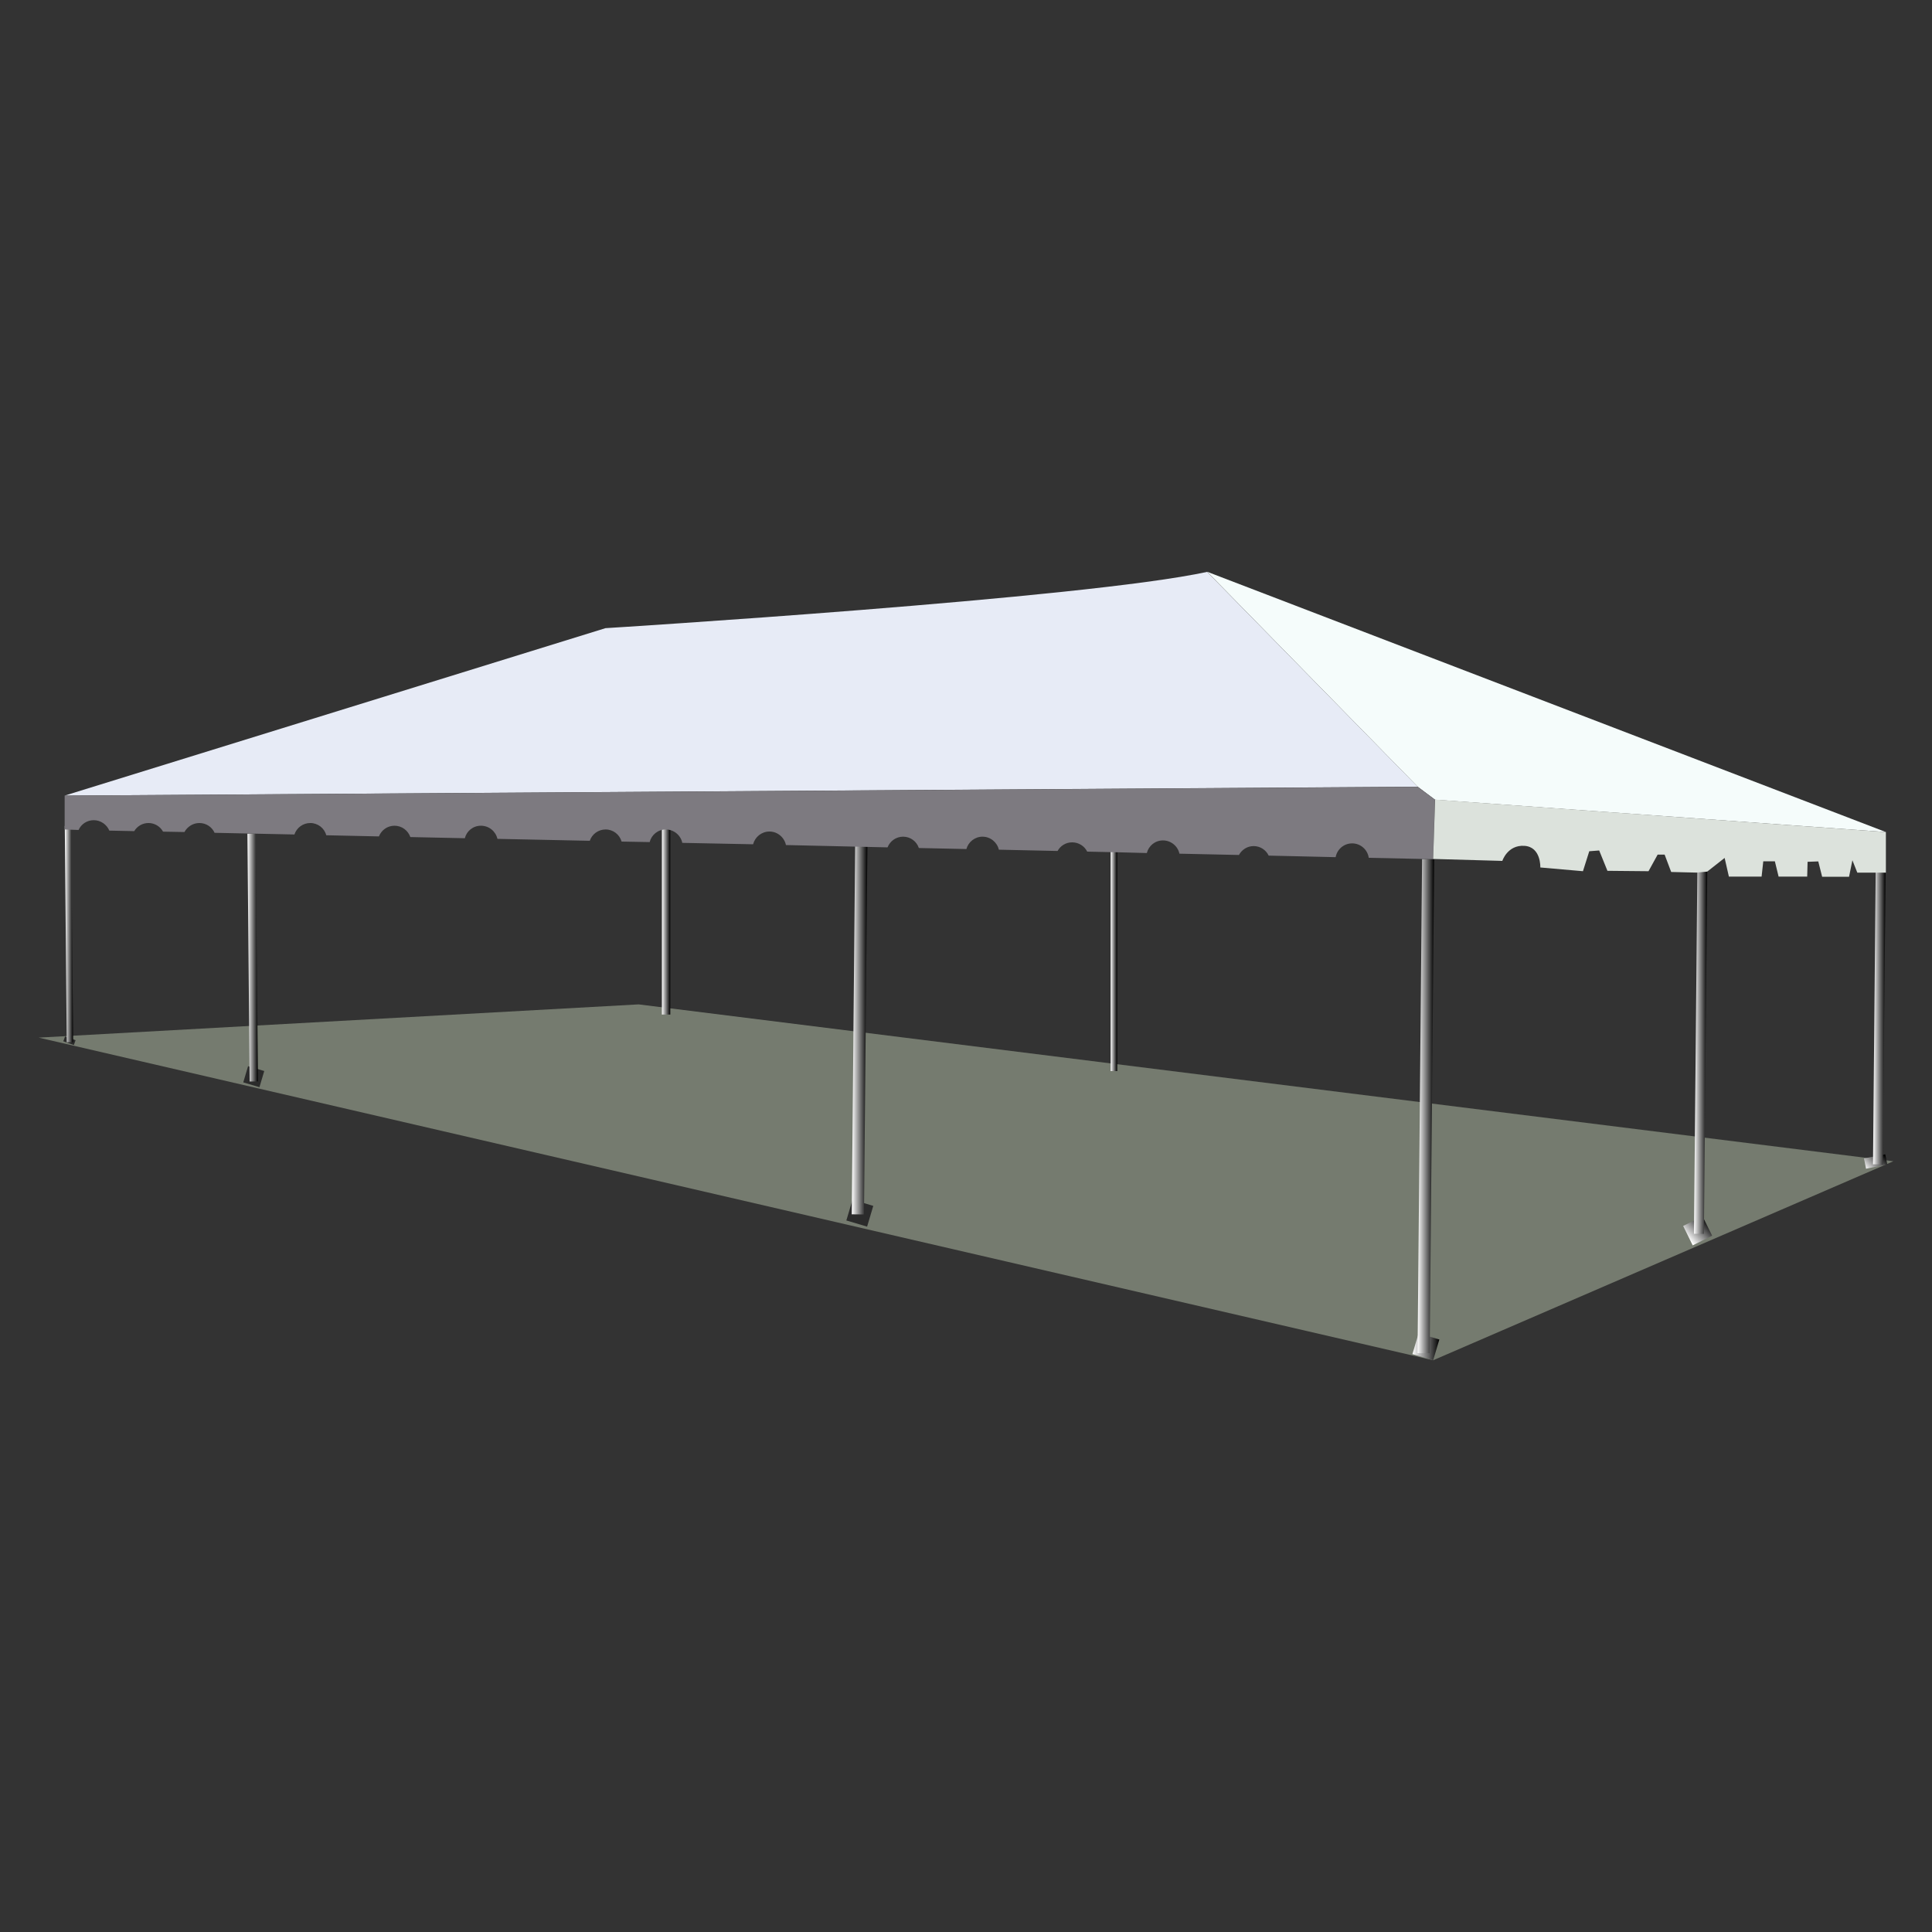 <?xml version="1.0" encoding="utf-8"?>
<!-- Generator: Adobe Illustrator 25.2.0, SVG Export Plug-In . SVG Version: 6.00 Build 0)  -->
<svg version="1.1" id="Layer_1" xmlns="http://www.w3.org/2000/svg" xmlns:xlink="http://www.w3.org/1999/xlink" x="0px" y="0px"
	 viewBox="0 0 150 150" style="enable-background:new 0 0 150 150;" xml:space="preserve">
<rect x="0" y="0" width="150" height="150" fill="#333333" stroke="none"/>
<style type="text/css">
	.st0{fill:none;}
	.st1{fill:#757B6F;}
	.st2{fill:#2B2B2B;}
	.st3{fill:url(#SVGID_1_);}
	.st4{fill:url(#SVGID_2_);}
	.st5{fill:url(#SVGID_3_);}
	.st6{fill:#E7EBF6;}
	.st7{fill:#F5FCFB;}
	.st8{fill:url(#SVGID_4_);}
	.st9{fill:url(#SVGID_5_);}
	.st10{fill:url(#SVGID_6_);}
	.st11{fill:url(#SVGID_7_);}
	.st12{fill:url(#SVGID_8_);}
	.st13{fill:url(#SVGID_9_);}
	.st14{fill:url(#SVGID_10_);}
	.st15{fill:url(#SVGID_11_);}
	.st16{fill:#7D7A80;}
	.st17{fill:#DCE2DC;}
</style>
<rect class="st0" width="150" height="150"/>
<g>
	<polygon class="st1" points="3,80.56 49.58,77.98 147,90.16 111.27,105.61 	"/>
	
		<rect x="65.9" y="93.3" transform="matrix(0.959 0.285 -0.285 0.959 29.582 -15.111)" class="st2" width="1.68" height="1.68"/>
	
		<rect x="19.05" y="82.9" transform="matrix(0.959 0.285 -0.285 0.959 24.618 -2.151)" class="st2" width="1.31" height="1.31"/>
	
		<rect x="4.94" y="80.64" transform="matrix(0.941 0.337 -0.337 0.941 27.578 2.921)" class="st2" width="0.87" height="0.4"/>
	<linearGradient id="SVGID_1_" gradientUnits="userSpaceOnUse" x1="109.661" y1="104.561" x2="111.751" y2="104.561">
		<stop  offset="0" style="stop-color:#FFFFFF"/>
		<stop  offset="1" style="stop-color:#000000"/>
	</linearGradient>
	<polygon class="st3" points="111.27,105.61 109.66,105.13 110.14,103.52 111.75,104 	"/>
	
		<linearGradient id="SVGID_2_" gradientUnits="userSpaceOnUse" x1="132.184" y1="99.538" x2="134.274" y2="99.538" gradientTransform="matrix(0.735 -0.679 0.679 0.735 -33.601 112.853)">
		<stop  offset="0" style="stop-color:#FFFFFF"/>
		<stop  offset="1" style="stop-color:#000000"/>
	</linearGradient>
	<polygon class="st4" points="132.93,95.94 131.42,96.69 130.68,95.18 132.19,94.44 	"/>
	
		<linearGradient id="SVGID_3_" gradientUnits="userSpaceOnUse" x1="147.834" y1="96.055" x2="149.924" y2="96.055" gradientTransform="matrix(0.914 -0.319 0.368 0.399 -25.877 99.384)">
		<stop  offset="0" style="stop-color:#FFFFFF"/>
		<stop  offset="1" style="stop-color:#000000"/>
	</linearGradient>
	<polygon class="st5" points="146.53,90.41 144.88,90.74 144.72,89.94 146.37,89.62 	"/>
	<path class="st6" d="M110.07,61.08L5.02,61.77l41.99-13c0,0,37.32-2.31,46.71-4.37L110.07,61.08z"/>
	<polygon class="st7" points="146.42,64.6 111.42,62.09 110.07,61.08 93.72,44.39 	"/>
	<linearGradient id="SVGID_4_" gradientUnits="userSpaceOnUse" x1="5.029" y1="72.526" x2="5.677" y2="72.526">
		<stop  offset="0" style="stop-color:#FFFFFF"/>
		<stop  offset="1" style="stop-color:#000000"/>
	</linearGradient>
	<polygon class="st8" points="5.68,80.92 5.18,80.92 5.03,64.13 5.52,64.13 	"/>
	<linearGradient id="SVGID_5_" gradientUnits="userSpaceOnUse" x1="19.207" y1="74.339" x2="20.029" y2="74.339">
		<stop  offset="0" style="stop-color:#FFFFFF"/>
		<stop  offset="1" style="stop-color:#000000"/>
	</linearGradient>
	<polygon class="st9" points="20.03,83.96 19.38,83.97 19.21,64.72 19.85,64.71 	"/>
	<linearGradient id="SVGID_6_" gradientUnits="userSpaceOnUse" x1="110.057" y1="85.883" x2="111.355" y2="85.883">
		<stop  offset="0" style="stop-color:#FFFFFF"/>
		<stop  offset="1" style="stop-color:#000000"/>
	</linearGradient>
	<polygon class="st10" points="111.35,66.7 111,105.07 110.06,105.06 110.41,66.69 110.96,66.7 	"/>
	<linearGradient id="SVGID_7_" gradientUnits="userSpaceOnUse" x1="131.517" y1="81.341" x2="132.557" y2="81.341">
		<stop  offset="0" style="stop-color:#FFFFFF"/>
		<stop  offset="1" style="stop-color:#000000"/>
	</linearGradient>
	<polygon class="st11" points="132.56,66.9 132.55,67.68 132.29,95.79 131.52,95.79 131.78,67.75 131.79,66.89 	"/>
	<linearGradient id="SVGID_8_" gradientUnits="userSpaceOnUse" x1="145.415" y1="78.861" x2="146.396" y2="78.861">
		<stop  offset="0" style="stop-color:#FFFFFF"/>
		<stop  offset="1" style="stop-color:#000000"/>
	</linearGradient>
	<polygon class="st12" points="146.18,90.41 145.42,90.4 145.63,67.31 146.4,67.32 	"/>
	<linearGradient id="SVGID_9_" gradientUnits="userSpaceOnUse" x1="66.133" y1="79.625" x2="67.348" y2="79.625">
		<stop  offset="0" style="stop-color:#FFFFFF"/>
		<stop  offset="1" style="stop-color:#000000"/>
	</linearGradient>
	<polygon class="st13" points="67.08,94.29 66.13,94.28 66.4,64.96 67.35,64.97 	"/>
	<linearGradient id="SVGID_10_" gradientUnits="userSpaceOnUse" x1="51.388" y1="71.515" x2="52.033" y2="71.515">
		<stop  offset="0" style="stop-color:#FFFFFF"/>
		<stop  offset="1" style="stop-color:#000000"/>
	</linearGradient>
	<rect x="51.39" y="64.26" class="st14" width="0.65" height="14.51"/>
	<linearGradient id="SVGID_11_" gradientUnits="userSpaceOnUse" x1="86.228" y1="74.423" x2="86.734" y2="74.423">
		<stop  offset="0" style="stop-color:#FFFFFF"/>
		<stop  offset="1" style="stop-color:#000000"/>
	</linearGradient>
	<rect x="86.23" y="65.68" class="st15" width="0.51" height="17.48"/>
	<path class="st16" d="M111.41,62.09l-0.14,4.61h-0.31l-4.69-0.1c-0.09-0.63-0.63-1.12-1.29-1.12c-0.64,0-1.17,0.46-1.28,1.07
		l-5.2-0.12c-0.21-0.44-0.65-0.74-1.17-0.74c-0.5,0-0.92,0.29-1.14,0.69l-4.62-0.1c-0.12-0.58-0.65-1.03-1.28-1.03
		c-0.61,0-1.11,0.42-1.25,0.98l-2.31-0.06l-0.51-0.01l-1.81-0.04c-0.21-0.43-0.66-0.72-1.17-0.72c-0.5,0-0.92,0.28-1.13,0.67
		l-4.56-0.1c-0.13-0.57-0.65-1.01-1.27-1.01c-0.59,0-1.1,0.41-1.25,0.96l-3.68-0.08h-0.01c-0.17-0.51-0.65-0.88-1.22-0.88
		c-0.55,0-1.02,0.34-1.21,0.83l-7.89-0.18c-0.12-0.59-0.65-1.05-1.28-1.05c-0.61,0-1.12,0.42-1.27,0.99l-5.5-0.11c0,0,0,0,0-0.01
		c-0.12-0.58-0.65-1.03-1.28-1.03c-0.61,0-1.11,0.42-1.25,0.98h-0.01l-2.17-0.04c-0.15-0.54-0.65-0.94-1.24-0.94
		c-0.57,0-1.06,0.37-1.23,0.88l-7.17-0.15c-0.13-0.58-0.65-1.02-1.28-1.02c-0.61,0-1.11,0.41-1.25,0.97l-4.23-0.09
		c-0.18-0.51-0.66-0.88-1.23-0.88c-0.55,0-1.02,0.34-1.21,0.83l-4.09-0.09c-0.14-0.55-0.65-0.95-1.24-0.95
		c-0.57,0-1.06,0.37-1.23,0.89l-6.2-0.13c-0.2-0.45-0.65-0.76-1.18-0.76c-0.5,0-0.94,0.29-1.16,0.7l-1.66-0.03
		c-0.22-0.4-0.65-0.67-1.13-0.67c-0.47,0-0.88,0.25-1.11,0.63l-1.93-0.04c-0.2-0.47-0.67-0.81-1.21-0.81
		c-0.53,0-0.98,0.31-1.18,0.76L5.02,64.4v-2.63l105.04-0.68L111.41,62.09z"/>
	<path class="st17" d="M146.42,64.6v3.15h-2.22l-0.38-0.96l-0.26,1.28h-2.09l-0.3-1.19l-0.83,0.03l-0.03,1.15h-2.22l-0.29-1.19h-0.9
		l-0.13,1.19h-2.54l-0.33-1.45l-1.35,1.06l-0.84,0.08l0.08-0.87l-0.01,0.87l-2.03-0.05l-0.51-1.35h-0.54l-0.71,1.29l-3.19-0.03
		l-0.64-1.58l-0.77,0.06l-0.49,1.55l-3.31-0.29c0,0,0.07-1.6-1.24-1.68c-1.31-0.08-1.71,1.17-1.71,1.17l-5.28-0.15h-0.09l0.15-4.61
		L146.42,64.6z"/>
</g>
</svg>
